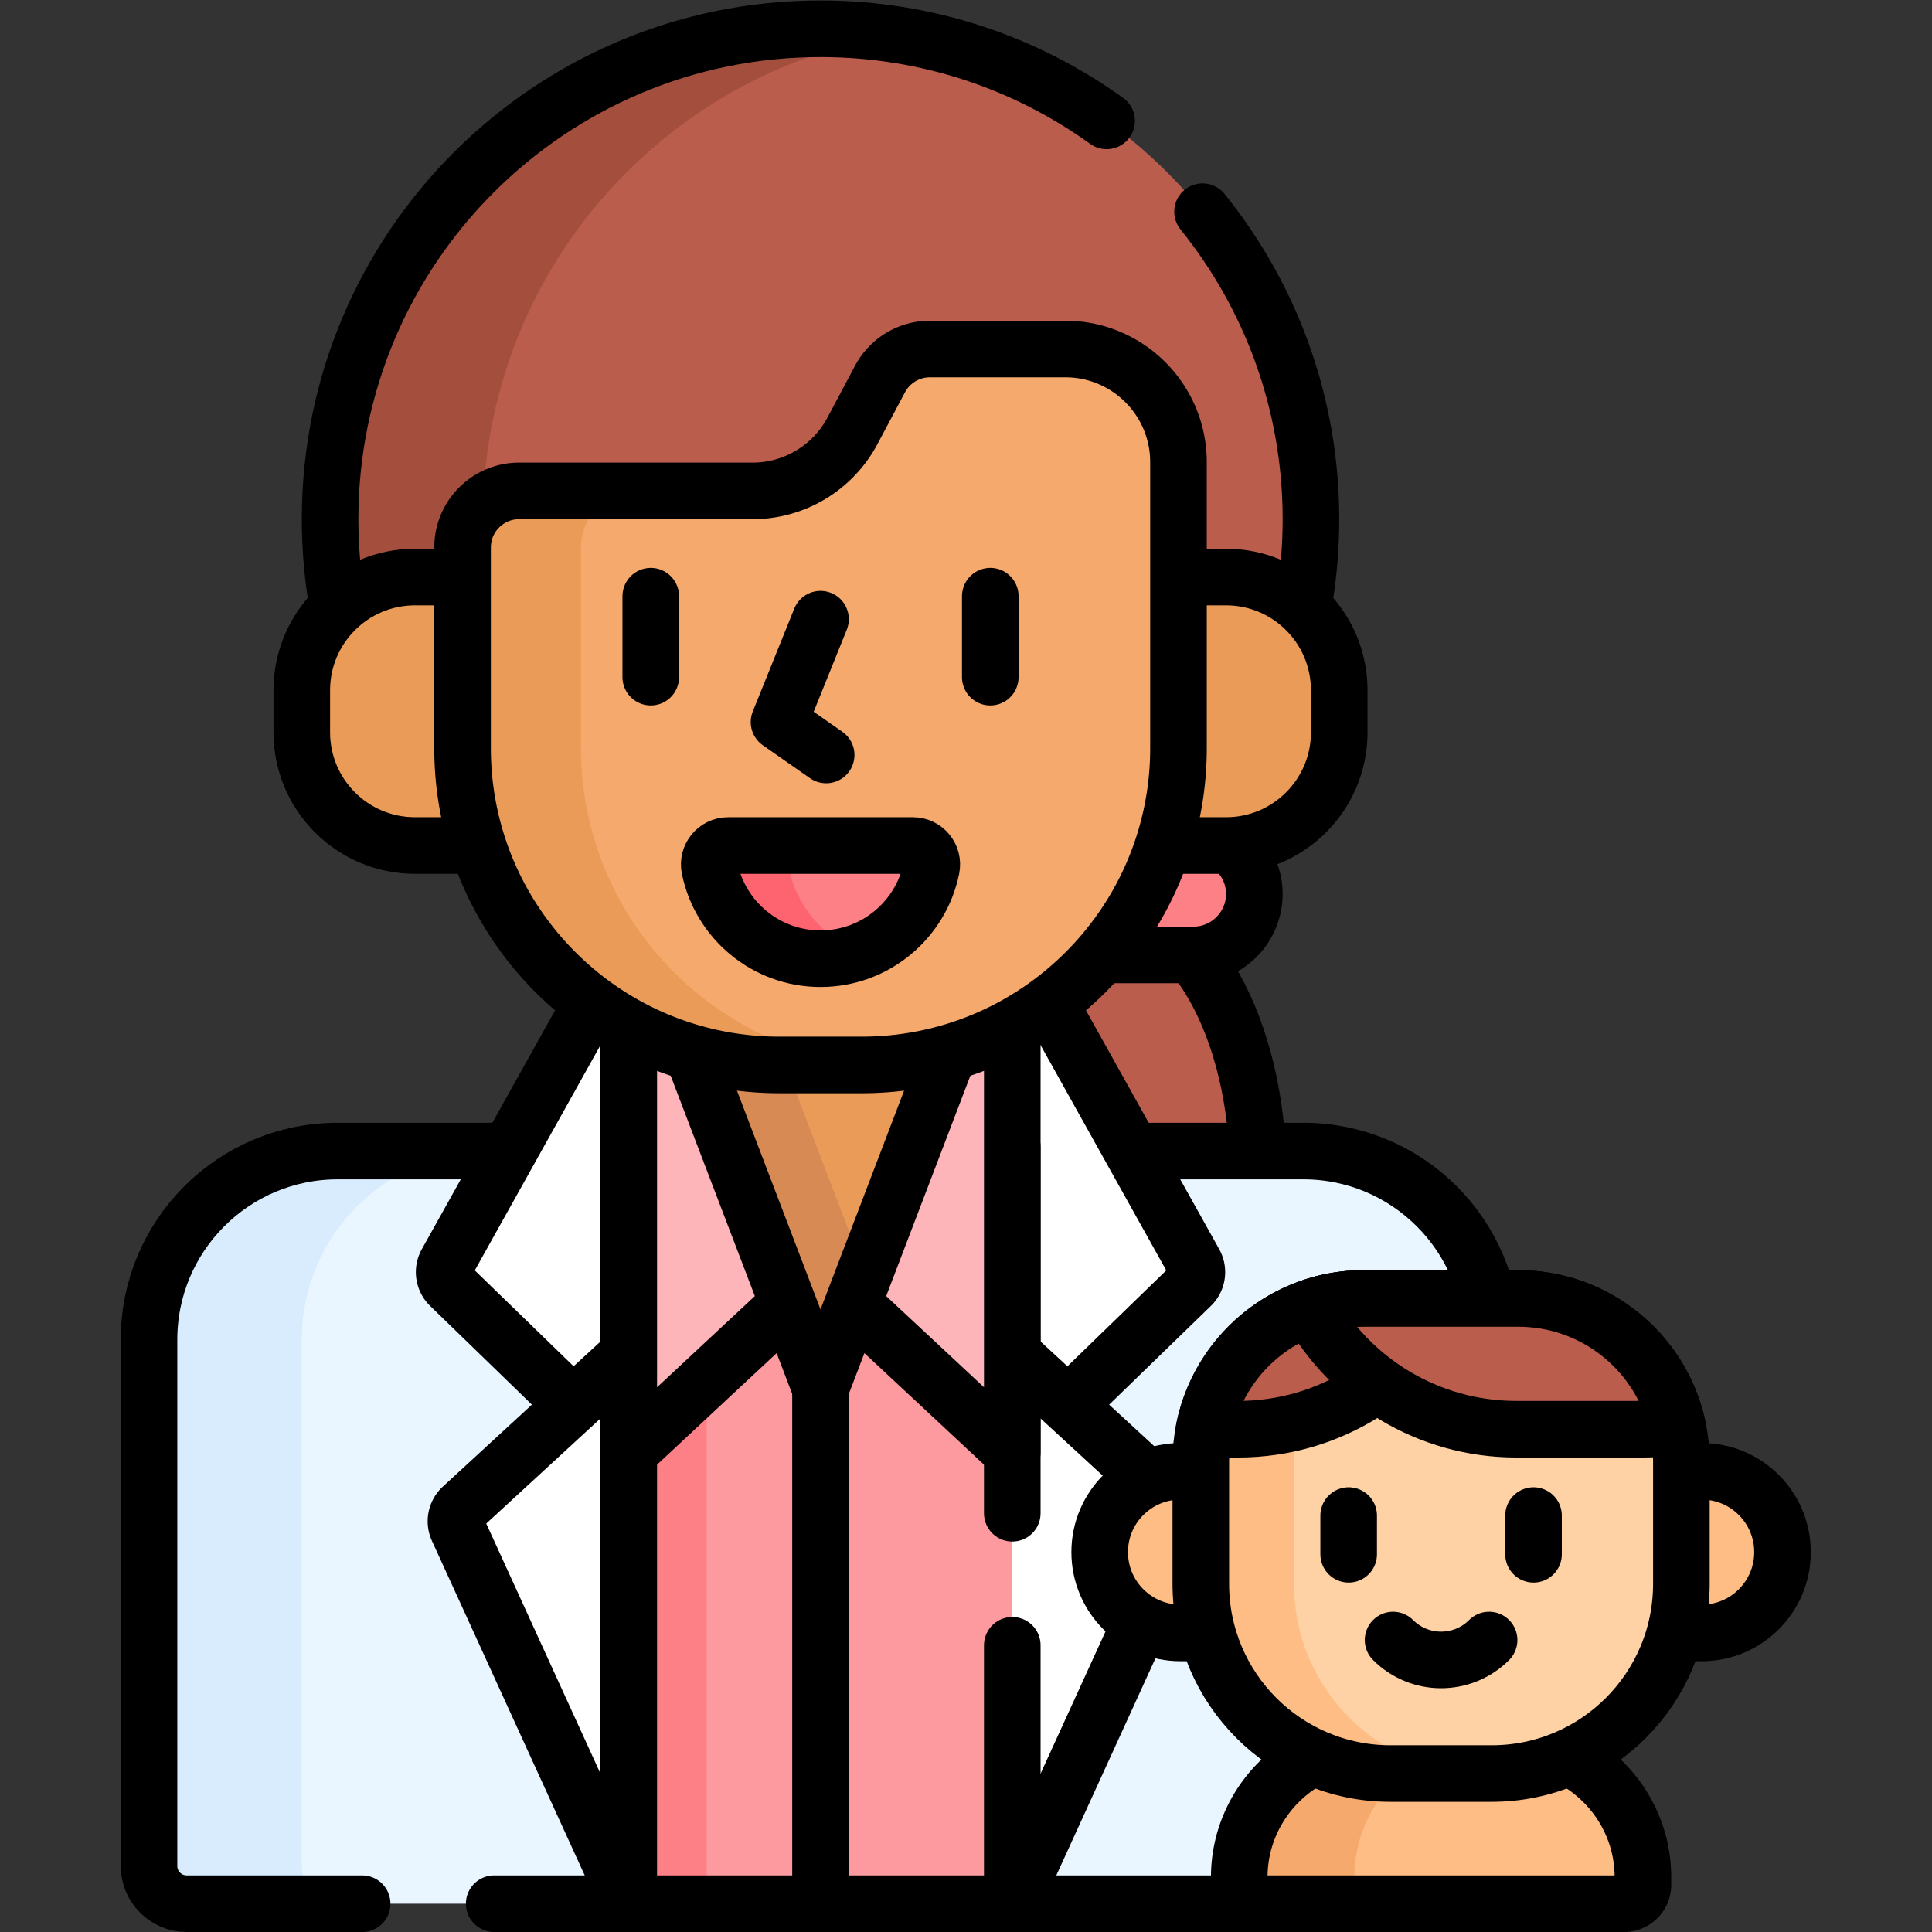 <?xml version="1.0" encoding="UTF-8"?>
<svg xmlns="http://www.w3.org/2000/svg" xmlns:xlink="http://www.w3.org/1999/xlink" version="1.1" width="512" height="512" x="0" y="0" viewBox="0 0 682.667 682.667" style="enable-background:new 0 0 512 512" xml:space="preserve" class="">
  <rect x="0" y="0" width="682.667" height="682.667" fill="#333333" stroke="none"/>
  <g>
    <defs>
      <clipPath id="a">
        <path d="M0 512h512V0H0Z" fill="#000000" opacity="1" data-original="#000000"></path>
      </clipPath>
    </defs>
    <g clip-path="url(#a)" transform="matrix(1.333 0 0 -1.333 0 682.667)">
      <path d="M0 0c4.409 13.061 6.8 27.051 6.8 41.6 0 71.797-58.203 130-130 130s-130-58.203-130-130c0-14.549 2.39-28.539 6.8-41.6z" style="fill-opacity:1;fill-rule:nonzero;stroke:none" transform="translate(340.7 332.9)" fill="#bb5d4c" data-original="#bb5d4c"></path>
      <path d="M0 0a130.994 130.994 0 0 1-20.25 1.573c-71.797 0-130-58.203-130-130 0-14.549 2.391-28.539 6.8-41.6h40.5c-4.409 13.061-6.8 27.051-6.8 41.6C-109.75-63.519-62.179-9.726 0 0" style="fill-opacity:1;fill-rule:nonzero;stroke:none" transform="translate(237.75 502.927)" fill="#a44f3e" data-original="#a44f3e" class=""></path>
      <path d="M0 0c-21.346 15.359-47.534 24.411-75.84 24.411-71.797 0-130-58.203-130-130 0-14.549 2.391-28.539 6.8-41.6h246.4c4.41 13.061 6.8 27.051 6.8 41.6 0 30.868-10.765 59.217-28.737 81.514" style="stroke-width:15;stroke-linecap:round;stroke-linejoin:miter;stroke-miterlimit:10;stroke-dasharray:none;stroke-opacity:1" transform="translate(293.34 480.089)" fill="none" stroke="#000000" stroke-width="15" stroke-linecap="round" stroke-linejoin="miter" stroke-miterlimit="10" stroke-dasharray="none" stroke-opacity="" data-original="#000000" class=""></path>
      <path d="M0 0c0-38.783-17.685-70.222-39.5-70.222S-79-38.783-79 0c0 38.783 17.685 70.222 39.5 70.222S0 38.783 0 0" style="fill-opacity:1;fill-rule:nonzero;stroke:none" transform="translate(333.5 200.778)" fill="#bb5d4c" data-original="#bb5d4c"></path>
      <path d="M0 0c0-38.783-17.685-70.222-39.5-70.222S-79-38.783-79 0c0 38.783 17.685 70.222 39.5 70.222S0 38.783 0 0Z" style="stroke-width:15;stroke-linecap:round;stroke-linejoin:miter;stroke-miterlimit:10;stroke-dasharray:none;stroke-opacity:1" transform="translate(333.5 200.778)" fill="none" stroke="#000000" stroke-width="15" stroke-linecap="round" stroke-linejoin="miter" stroke-miterlimit="10" stroke-dasharray="none" stroke-opacity="" data-original="#000000" class=""></path>
      <path d="M0 0h-52.721C-61.598 0-68.86 7.263-68.86 16.139c0 8.877 7.262 16.139 16.139 16.139H0c8.877 0 16.14-7.262 16.14-16.139C16.14 7.263 8.877 0 0 0" style="fill-opacity:1;fill-rule:nonzero;stroke:none" transform="translate(316.36 259)" fill="#fd8087" data-original="#fd8087"></path>
      <path d="M0 0h-52.721C-61.598 0-68.86 7.263-68.86 16.139c0 8.877 7.262 16.139 16.139 16.139H0c8.877 0 16.14-7.262 16.14-16.139C16.14 7.263 8.877 0 0 0Z" style="stroke-width:15;stroke-linecap:round;stroke-linejoin:miter;stroke-miterlimit:10;stroke-dasharray:none;stroke-opacity:1" transform="translate(316.36 259)" fill="none" stroke="#000000" stroke-width="15" stroke-linecap="round" stroke-linejoin="miter" stroke-miterlimit="10" stroke-dasharray="none" stroke-opacity="" data-original="#000000" class=""></path>
      <path d="M0 0h-336c-5.522 0-10 4.477-10 10v139.509c0 27.615 22.386 50 50 50h256c27.614 0 50-22.385 50-50V10C10 4.477 5.522 0 0 0" style="fill-opacity:1;fill-rule:nonzero;stroke:none" transform="translate(385.5 7.5)" fill="#eaf6ff" data-original="#eaf6ff"></path>
      <path d="M0 0v139.509c0 27.615 22.386 50 50 50H9.5c-27.614 0-50-22.385-50-50V0c0-5.523 4.478-10 10-10H10C4.478-10 0-5.523 0 0" style="fill-opacity:1;fill-rule:nonzero;stroke:none" transform="translate(80 17.5)" fill="#d8ecfe" data-original="#d8ecfe"></path>
      <path d="M0 0h254.5c5.522 0 10 4.477 10 10v139.509c0 27.615-22.386 50-50 50h-256c-27.614 0-50-22.385-50-50V10c0-5.523 4.478-10 10-10H-35" style="stroke-width:15;stroke-linecap:round;stroke-linejoin:miter;stroke-miterlimit:10;stroke-dasharray:none;stroke-opacity:1" transform="translate(131 7.5)" fill="none" stroke="#000000" stroke-width="15" stroke-linecap="round" stroke-linejoin="miter" stroke-miterlimit="10" stroke-dasharray="none" stroke-opacity="" data-original="#000000" class=""></path>
      <path d="M0 0v2.025c0 19.617-16.05 35.667-35.667 35.667h-35.666C-90.95 37.692-107 21.642-107 2.025V-5H-5a5 5 0 0 1 5 5" style="fill-opacity:1;fill-rule:nonzero;stroke:none" transform="translate(435.5 12.5)" fill="#ffbd86" data-original="#ffbd86"></path>
      <path d="M0 0h-30.5c-19.617 0-35.667-16.05-35.667-35.667v-7.025h30.5v7.025C-35.667-16.05-19.617 0 0 0" style="fill-opacity:1;fill-rule:nonzero;stroke:none" transform="translate(394.667 50.192)" fill="#f6a96c" data-original="#f6a96c" class=""></path>
      <path d="M0 0v2.025c0 19.617-16.05 35.667-35.667 35.667h-35.666C-90.95 37.692-107 21.642-107 2.025V-5H-5a5 5 0 0 1 5 5z" style="stroke-width:15;stroke-linecap:round;stroke-linejoin:miter;stroke-miterlimit:10;stroke-dasharray:none;stroke-opacity:1" transform="translate(435.5 12.5)" fill="none" stroke="#000000" stroke-width="15" stroke-linecap="round" stroke-linejoin="miter" stroke-miterlimit="10" stroke-dasharray="none" stroke-opacity="" data-original="#000000" class=""></path>
      <path d="m0 0-49.699-89.084a4.999 4.999 0 0 1 .885-6.025l94.763-91.949a5 5 0 0 1 6.963 0l94.764 91.949a5 5 0 0 1 .885 6.025L98.861 0a4.999 4.999 0 0 1-4.366 2.564H4.366A5.001 5.001 0 0 1 0 0" style="fill-opacity:1;fill-rule:nonzero;stroke:none" transform="translate(168.07 266.436)" fill="#ffffff" data-original="#ffffff"></path>
      <path d="m0 0-49.699-89.084a4.999 4.999 0 0 1 .885-6.025l94.763-91.949a5 5 0 0 1 6.963 0l94.764 91.949a5 5 0 0 1 .885 6.025L98.861 0a4.999 4.999 0 0 1-4.366 2.564H4.366A5.001 5.001 0 0 1 0 0Z" style="stroke-width:15;stroke-linecap:round;stroke-linejoin:miter;stroke-miterlimit:10;stroke-dasharray:none;stroke-opacity:1" transform="translate(168.07 266.436)" fill="none" stroke="#000000" stroke-width="15" stroke-linecap="round" stroke-linejoin="miter" stroke-miterlimit="10" stroke-dasharray="none" stroke-opacity="" data-original="#000000" class=""></path>
      <path d="m0 0 45.35-99.301h101.664L192.363 0c.9 1.968.43 4.292-1.162 5.756L96.182 93.199 1.162 5.756A5 5 0 0 1 0 0" style="fill-opacity:1;fill-rule:nonzero;stroke:none" transform="translate(121.318 106.801)" fill="#ffffff" data-original="#ffffff"></path>
      <path d="m0 0 45.35-99.301h101.664L192.363 0c.9 1.968.43 4.292-1.162 5.756L96.182 93.199 1.162 5.756A5 5 0 0 1 0 0Z" style="stroke-width:15;stroke-linecap:round;stroke-linejoin:round;stroke-miterlimit:10;stroke-dasharray:none;stroke-opacity:1" transform="translate(121.318 106.801)" fill="none" stroke="#000000" stroke-width="15" stroke-linecap="round" stroke-linejoin="round" stroke-miterlimit="10" stroke-dasharray="none" stroke-opacity="" data-original="#000000" class=""></path>
      <path d="M268.332 7.5H166.668v200.639h101.664z" style="fill-opacity:1;fill-rule:nonzero;stroke:none" fill="#fd9aa0" data-original="#fd9aa0"></path>
      <path d="M166.668 7.5h20.668v200.639h-20.668z" style="fill-opacity:1;fill-rule:nonzero;stroke:none" fill="#fd8087" data-original="#fd8087"></path>
      <path d="M0 0v97.139h-101.664V-103.5H0V-35" style="stroke-width:15;stroke-linecap:round;stroke-linejoin:round;stroke-miterlimit:10;stroke-dasharray:none;stroke-opacity:1" transform="translate(268.332 111)" fill="none" stroke="#000000" stroke-width="15" stroke-linecap="round" stroke-linejoin="round" stroke-miterlimit="10" stroke-dasharray="none" stroke-opacity="" data-original="#000000" class=""></path>
      <path d="M0 0v-184" style="stroke-width:15;stroke-linecap:round;stroke-linejoin:round;stroke-miterlimit:10;stroke-dasharray:none;stroke-opacity:1" transform="translate(217.5 191.5)" fill="none" stroke="#000000" stroke-width="15" stroke-linecap="round" stroke-linejoin="round" stroke-miterlimit="10" stroke-dasharray="none" stroke-opacity="" data-original="#000000" class=""></path>
      <path d="M0 0v123.555l-50.832 5.299-50.832-5.299V0l50.832 47.401z" style="fill-opacity:1;fill-rule:nonzero;stroke:none" transform="translate(268.332 127.146)" fill="#fdb5ba" data-original="#fdb5ba"></path>
      <path d="M0 0v123.555l-50.832 5.299-50.832-5.299V0l50.832 47.401z" style="stroke-width:15;stroke-linecap:round;stroke-linejoin:round;stroke-miterlimit:10;stroke-dasharray:none;stroke-opacity:1" transform="translate(268.332 127.146)" fill="none" stroke="#000000" stroke-width="15" stroke-linecap="round" stroke-linejoin="round" stroke-miterlimit="10" stroke-dasharray="none" stroke-opacity="" data-original="#000000" class=""></path>
      <path d="m0 0 46 120.452h-92Z" style="fill-opacity:1;fill-rule:nonzero;stroke:none" transform="translate(217.5 144)" fill="#ea9b58" data-original="#ea9b58"></path>
      <path d="M0 0h-23.5l46-120.452 11.75 30.767z" style="fill-opacity:1;fill-rule:nonzero;stroke:none" transform="translate(195 264.452)" fill="#d88a55" data-original="#d88a55"></path>
      <path d="m0 0 46 120.452h-92Z" style="stroke-width:15;stroke-linecap:round;stroke-linejoin:miter;stroke-miterlimit:10;stroke-dasharray:none;stroke-opacity:1" transform="translate(217.5 144)" fill="none" stroke="#000000" stroke-width="15" stroke-linecap="round" stroke-linejoin="miter" stroke-miterlimit="10" stroke-dasharray="none" stroke-opacity="" data-original="#000000" class=""></path>
      <path d="M0 0h-215c-16.568 0-30 13.432-30 30v11.165c0 16.568 13.432 30 30 30H0c16.568 0 30-13.432 30-30V30C30 13.432 16.568 0 0 0" style="fill-opacity:1;fill-rule:nonzero;stroke:none" transform="translate(325 288)" fill="#ea9b58" data-original="#ea9b58"></path>
      <path d="M0 0h-215c-16.568 0-30 13.432-30 30v11.165c0 16.568 13.432 30 30 30H0c16.568 0 30-13.432 30-30V30C30 13.432 16.568 0 0 0Z" style="stroke-width:15;stroke-linecap:round;stroke-linejoin:miter;stroke-miterlimit:10;stroke-dasharray:none;stroke-opacity:1" transform="translate(325 288)" fill="none" stroke="#000000" stroke-width="15" stroke-linecap="round" stroke-linejoin="miter" stroke-miterlimit="10" stroke-dasharray="none" stroke-opacity="" data-original="#000000" class=""></path>
      <path d="m0 0-7.306-13.737a29.998 29.998 0 0 0-26.487-15.914h-61.861c-8.285 0-15-6.716-15-15v-53.164c0-46.392 37.607-84 84-84h21.771c46.393 0 84 37.608 84 84v75.772c0 16.568-13.43 30-30 30H13.244C7.697 7.957 2.604 4.897 0 0" style="fill-opacity:1;fill-rule:nonzero;stroke:none" transform="translate(233.269 411.651)" fill="#f6a96c" data-original="#f6a96c" class=""></path>
      <path d="M0 0v53.164c0 8.284 6.716 15 15 15h-31.387c-8.283 0-15-6.716-15-15V0c0-46.392 37.609-84 84-84h21.774c1.613 0 3.215.057 4.806.146C35.039-81.361 0-44.777 0 0" style="fill-opacity:1;fill-rule:nonzero;stroke:none" transform="translate(154 313.836)" fill="#ea9b58" data-original="#ea9b58"></path>
      <path d="m0 0-7.306-13.737a29.998 29.998 0 0 0-26.487-15.914h-61.861c-8.285 0-15-6.716-15-15v-53.164c0-46.392 37.607-84 84-84h21.771c46.393 0 84 37.608 84 84v75.772c0 16.568-13.43 30-30 30H13.244C7.697 7.957 2.604 4.897 0 0Z" style="stroke-width:15;stroke-linecap:round;stroke-linejoin:miter;stroke-miterlimit:10;stroke-dasharray:none;stroke-opacity:1" transform="translate(233.269 411.651)" fill="none" stroke="#000000" stroke-width="15" stroke-linecap="round" stroke-linejoin="miter" stroke-miterlimit="10" stroke-dasharray="none" stroke-opacity="" data-original="#000000" class=""></path>
      <path d="M0 0v-21.462" style="stroke-width:15;stroke-linecap:round;stroke-linejoin:miter;stroke-miterlimit:10;stroke-dasharray:none;stroke-opacity:1" transform="translate(172.5 354.092)" fill="none" stroke="#000000" stroke-width="15" stroke-linecap="round" stroke-linejoin="miter" stroke-miterlimit="10" stroke-dasharray="none" stroke-opacity="" data-original="#000000" class=""></path>
      <path d="M0 0v-21.462" style="stroke-width:15;stroke-linecap:round;stroke-linejoin:miter;stroke-miterlimit:10;stroke-dasharray:none;stroke-opacity:1" transform="translate(262.5 354.092)" fill="none" stroke="#000000" stroke-width="15" stroke-linecap="round" stroke-linejoin="miter" stroke-miterlimit="10" stroke-dasharray="none" stroke-opacity="" data-original="#000000" class=""></path>
      <path d="m0 0-11-27.273L1.5-36" style="stroke-width:15;stroke-linecap:round;stroke-linejoin:round;stroke-miterlimit:10;stroke-dasharray:none;stroke-opacity:1" transform="translate(217.5 348)" fill="none" stroke="#000000" stroke-width="15" stroke-linecap="round" stroke-linejoin="round" stroke-miterlimit="10" stroke-dasharray="none" stroke-opacity="" data-original="#000000" class=""></path>
      <path d="M0 0c-3.164 0-5.536-2.904-4.905-6.005C-2.124-19.696 9.981-30 24.493-30S51.11-19.696 53.892-6.005C54.522-2.904 52.15 0 48.986 0Z" style="fill-opacity:1;fill-rule:nonzero;stroke:none" transform="translate(193.007 288)" fill="#fd8087" data-original="#fd8087"></path>
      <path d="M0 0c-.63 3.101 1.741 6.005 4.905 6.005h-20.999c-3.165 0-5.536-2.904-4.905-6.005 2.781-13.691 14.887-23.995 29.398-23.995 3.695 0 7.232.671 10.5 1.892C9.329-18.526 2.073-10.206 0 0" style="fill-opacity:1;fill-rule:nonzero;stroke:none" transform="translate(209.1 281.995)" fill="#fe646f" data-original="#fe646f"></path>
      <path d="M0 0c-3.164 0-5.536-2.904-4.905-6.005C-2.124-19.696 9.981-30 24.493-30S51.11-19.696 53.892-6.005C54.522-2.904 52.15 0 48.986 0Z" style="stroke-width:15;stroke-linecap:round;stroke-linejoin:round;stroke-miterlimit:10;stroke-dasharray:none;stroke-opacity:1" transform="translate(193.007 288)" fill="none" stroke="#000000" stroke-width="15" stroke-linecap="round" stroke-linejoin="round" stroke-miterlimit="10" stroke-dasharray="none" stroke-opacity="" data-original="#000000" class=""></path>
      <path d="M0 0h-138.16c-11.83 0-21.42 9.59-21.42 21.42 0 11.83 9.59 21.42 21.42 21.42H0c11.83 0 21.42-9.59 21.42-21.42C21.42 9.59 11.83 0 0 0" style="fill-opacity:1;fill-rule:nonzero;stroke:none" transform="translate(451.08 79.278)" fill="#ffbd86" data-original="#ffbd86"></path>
      <path d="M0 0h-138.16c-11.83 0-21.42 9.59-21.42 21.42 0 11.83 9.59 21.42 21.42 21.42H0c11.83 0 21.42-9.59 21.42-21.42C21.42 9.59 11.83 0 0 0Z" style="stroke-width:15;stroke-linecap:round;stroke-linejoin:miter;stroke-miterlimit:10;stroke-dasharray:none;stroke-opacity:1" transform="translate(451.08 79.278)" fill="none" stroke="#000000" stroke-width="15" stroke-linecap="round" stroke-linejoin="miter" stroke-miterlimit="10" stroke-dasharray="none" stroke-opacity="" data-original="#000000" class=""></path>
      <path d="M0 0h-26.814c-27.773 0-50.287 22.514-50.287 50.286v32.416c0 23.879 19.359 43.236 43.238 43.236H7.049c23.879 0 43.237-19.357 43.237-43.236V50.286C50.286 22.514 27.772 0 0 0" style="fill-opacity:1;fill-rule:nonzero;stroke:none" transform="translate(395.407 42)" fill="#fed2a4" data-original="#fed2a4"></path>
      <path d="M0 0v32.416c0 23.878 19.357 43.236 43.236 43.236H18.544c-23.88 0-43.237-19.358-43.237-43.236V0c0-27.772 22.513-50.286 50.286-50.286h24.693C22.514-50.286 0-27.772 0 0" style="fill-opacity:1;fill-rule:nonzero;stroke:none" transform="translate(343 92.286)" fill="#ffbd86" data-original="#ffbd86"></path>
      <path d="M0 0h-26.814c-27.773 0-50.287 22.514-50.287 50.286v32.416c0 23.879 19.359 43.236 43.238 43.236H7.049c23.879 0 43.237-19.357 43.237-43.236V50.286C50.286 22.514 27.772 0 0 0Z" style="stroke-width:15;stroke-linecap:round;stroke-linejoin:miter;stroke-miterlimit:10;stroke-dasharray:none;stroke-opacity:1" transform="translate(395.407 42)" fill="none" stroke="#000000" stroke-width="15" stroke-linecap="round" stroke-linejoin="miter" stroke-miterlimit="10" stroke-dasharray="none" stroke-opacity="" data-original="#000000" class=""></path>
      <path d="M0 0h-22.796C-43.739 0-61.201-14.892-65.18-34.663h9.035C-31.578-34.663-10.326-20.55 0 0" style="fill-opacity:1;fill-rule:nonzero;stroke:none" transform="translate(384.34 167.939)" fill="#bb5d4c" data-original="#bb5d4c"></path>
      <path d="M0 0h-22.796C-43.739 0-61.201-14.892-65.18-34.663h9.035C-31.578-34.663-10.326-20.55 0 0Z" style="stroke-width:15;stroke-linecap:round;stroke-linejoin:round;stroke-miterlimit:10;stroke-dasharray:none;stroke-opacity:1" transform="translate(384.34 167.939)" fill="none" stroke="#000000" stroke-width="15" stroke-linecap="round" stroke-linejoin="round" stroke-miterlimit="10" stroke-dasharray="none" stroke-opacity="" data-original="#000000" class=""></path>
      <path d="M0 0v-10.258" style="stroke-width:15;stroke-linecap:round;stroke-linejoin:miter;stroke-miterlimit:10;stroke-dasharray:none;stroke-opacity:1" transform="translate(357.5 110.385)" fill="none" stroke="#000000" stroke-width="15" stroke-linecap="round" stroke-linejoin="miter" stroke-miterlimit="10" stroke-dasharray="none" stroke-opacity="" data-original="#000000" class=""></path>
      <path d="M0 0v-10.258" style="stroke-width:15;stroke-linecap:round;stroke-linejoin:miter;stroke-miterlimit:10;stroke-dasharray:none;stroke-opacity:1" transform="translate(406.5 110.385)" fill="none" stroke="#000000" stroke-width="15" stroke-linecap="round" stroke-linejoin="miter" stroke-miterlimit="10" stroke-dasharray="none" stroke-opacity="" data-original="#000000" class=""></path>
      <path d="M0 0c7.035-7.035 18.42-7.035 25.455 0" style="stroke-width:15;stroke-linecap:round;stroke-linejoin:miter;stroke-miterlimit:10;stroke-dasharray:none;stroke-opacity:1" transform="translate(369.272 77.394)" fill="none" stroke="#000000" stroke-width="15" stroke-linecap="round" stroke-linejoin="miter" stroke-miterlimit="10" stroke-dasharray="none" stroke-opacity="" data-original="#000000" class=""></path>
      <path d="M0 0h33.5c3.133 0 6.208.24 9.216.686C38.476 20.113 21.184 34.663.483 34.663h-40.912c-5.051 0-9.897-.875-14.404-2.467C-44.086 12.993-23.57 0 0 0" style="fill-opacity:1;fill-rule:nonzero;stroke:none" transform="translate(401.973 133.275)" fill="#bb5d4c" data-original="#bb5d4c"></path>
      <path d="M0 0h33.5c3.133 0 6.208.24 9.216.686C38.476 20.113 21.184 34.663.483 34.663h-40.912c-5.051 0-9.897-.875-14.404-2.467C-44.086 12.993-23.57 0 0 0Z" style="stroke-width:15;stroke-linecap:round;stroke-linejoin:round;stroke-miterlimit:10;stroke-dasharray:none;stroke-opacity:1" transform="translate(401.973 133.275)" fill="none" stroke="#000000" stroke-width="15" stroke-linecap="round" stroke-linejoin="round" stroke-miterlimit="10" stroke-dasharray="none" stroke-opacity="" data-original="#000000" class=""></path>
    </g>
  </g>
</svg>
